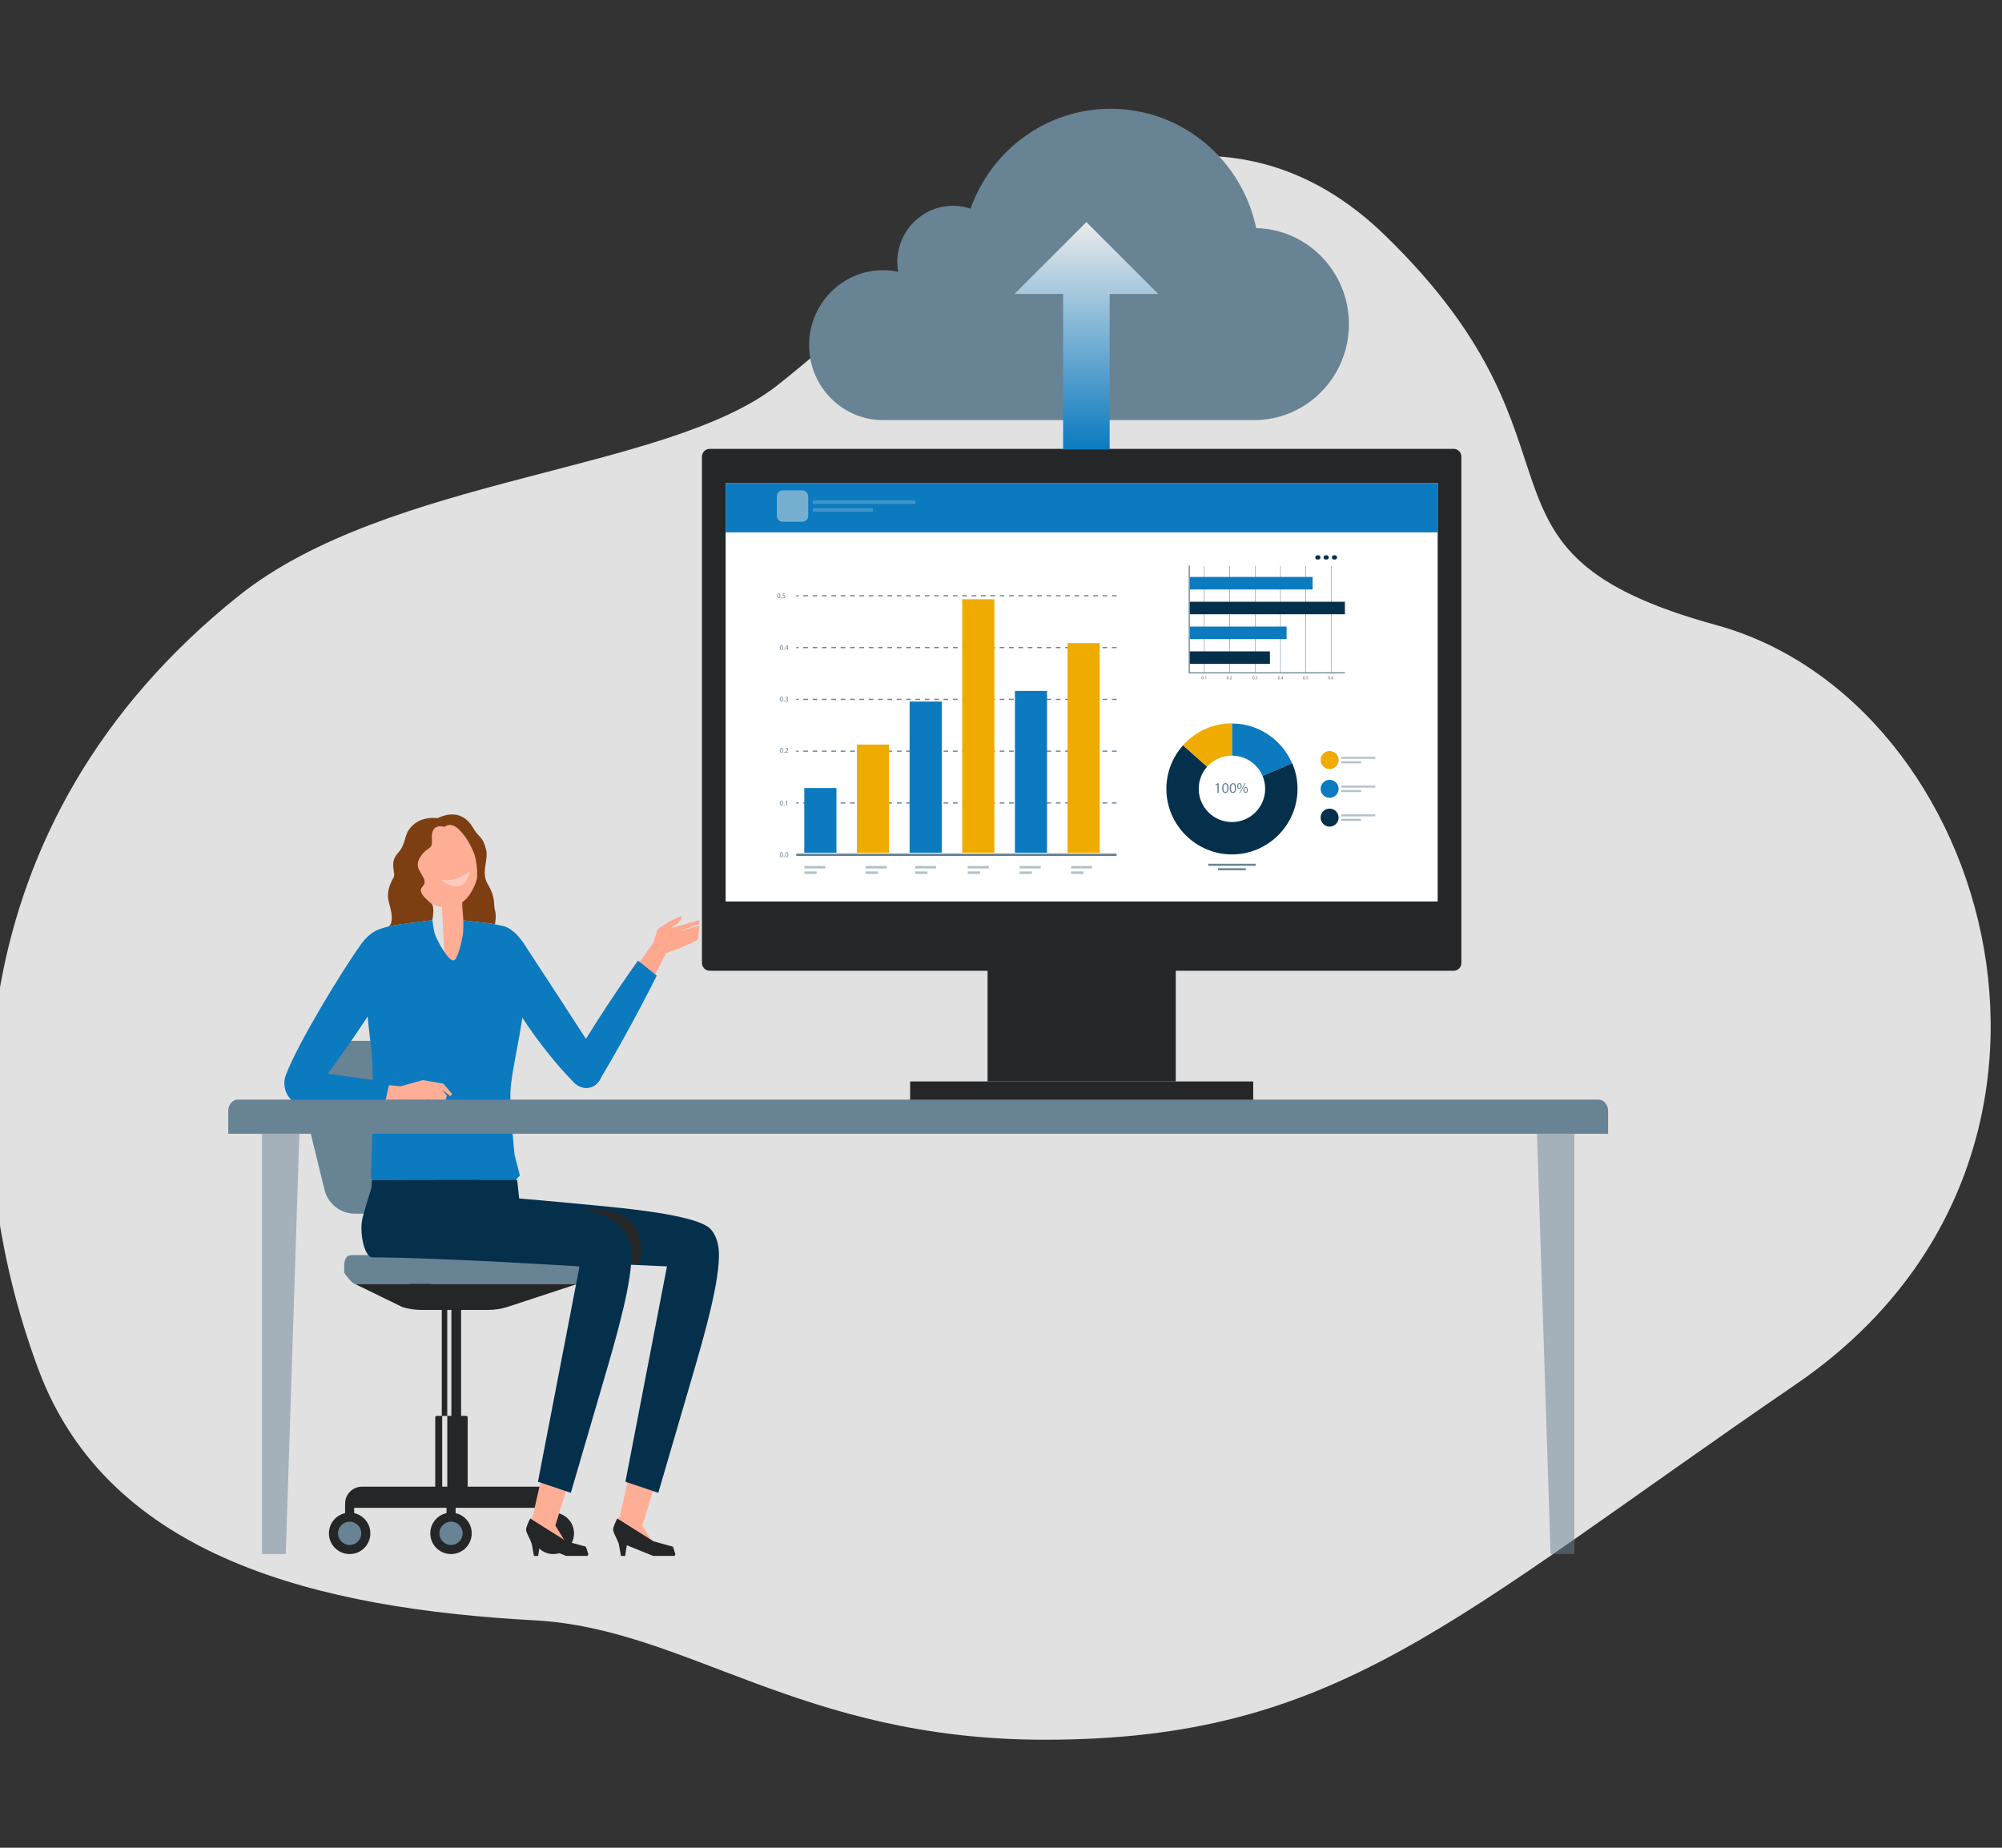 <?xml version="1.0" encoding="UTF-8" standalone="no"?>
<!DOCTYPE svg PUBLIC "-//W3C//DTD SVG 1.1//EN" "http://www.w3.org/Graphics/SVG/1.1/DTD/svg11.dtd">
<svg width="100%" height="100%" viewBox="0 0 650 600" version="1.1" xmlns="http://www.w3.org/2000/svg" xmlns:xlink="http://www.w3.org/1999/xlink" xml:space="preserve" xmlns:serif="http://www.serif.com/" style="fill-rule:evenodd;clip-rule:evenodd;stroke-linejoin:round;stroke-miterlimit:2;">
    <rect x="0" y="0" width="650" height="600" fill="#333333" stroke="none"/>
    <g transform="matrix(8.514,0,0,8.514,-6052.19,-2060.92)">
        <g transform="matrix(0.901,0,0,0.996,73.776,1.25)">
            <path d="M729.715,303.827C720.578,303.376 711.685,301.448 708.704,294.222C705.178,285.675 705.126,273.315 717.171,264.601C723.51,260.015 735.277,259.866 739.97,256.54C744.663,253.213 756.347,242.575 765.7,250.795C775.053,259.015 768.351,262.895 779.719,265.716C791.446,268.626 797.064,286.132 783.099,294.78C768.408,303.877 763.682,308.398 751.289,308.398C740.935,308.397 736.164,304.146 729.715,303.827Z" style="fill:rgb(225,225,225);fill-rule:nonzero;"/>
        </g>
        <g transform="matrix(0.762,0,0,0.762,179.892,73.881)">
            <g>
                <g>
                    <g>
                        <g>
                            <g transform="matrix(-1,-1.22465e-16,1.22465e-16,-1,1438.78,581.63)">
                                <rect x="718.908" y="286.275" width="0.966" height="9.081" style="fill:rgb(37,38,40);"/>
                            </g>
                            <g transform="matrix(-1,-1.22465e-16,1.22465e-16,-1,1438.57,581.63)">
                                <rect x="719.183" y="286.275" width="0.208" height="9.081" style="fill:rgb(225,225,225);"/>
                            </g>
                        </g>
                        <g>
                            <path d="M718.579,295.232L720.202,295.232L720.202,291.653C720.202,291.611 720.168,291.576 720.125,291.576L718.656,291.576C718.614,291.576 718.579,291.61 718.579,291.653L718.579,295.232Z" style="fill:rgb(37,38,40);fill-rule:nonzero;"/>
                            <g transform="matrix(-1,-1.22465e-16,1.22465e-16,-1,1438.11,586.809)">
                                <rect x="718.928" y="291.577" width="0.255" height="3.655" style="fill:rgb(225,225,225);"/>
                            </g>
                        </g>
                    </g>
                    <g>
                        <path d="M724.715,296.178L724.715,295.968C724.715,295.5 724.336,295.121 723.868,295.121L714.915,295.121C714.447,295.121 714.068,295.5 714.068,295.968L714.068,296.178L724.715,296.178Z" style="fill:rgb(37,38,40);fill-rule:nonzero;"/>
                        <g>
                            <g>
                                <g transform="matrix(-1,-1.22465e-16,1.22465e-16,-1,1448.97,593.315)">
                                    <rect x="724.259" y="296.081" width="0.455" height="1.154" style="fill:rgb(37,38,40);"/>
                                </g>
                                <g transform="matrix(-1,-1.22465e-16,1.22465e-16,-1,1428.59,593.315)">
                                    <rect x="714.068" y="296.081" width="0.455" height="1.154" style="fill:rgb(37,38,40);"/>
                                </g>
                                <g transform="matrix(-1,-1.22465e-16,1.22465e-16,-1,1438.74,593.315)">
                                    <rect x="719.141" y="296.081" width="0.455" height="1.154" style="fill:rgb(37,38,40);"/>
                                </g>
                            </g>
                            <g>
                                <path d="M713.258,297.457C713.258,298.03 713.722,298.494 714.295,298.494C714.868,298.494 715.332,298.03 715.332,297.457C715.332,296.884 714.868,296.42 714.295,296.42C713.723,296.42 713.258,296.884 713.258,297.457Z" style="fill:rgb(37,38,40);fill-rule:nonzero;"/>
                            </g>
                            <g>
                                <g>
                                    <path d="M713.713,297.457C713.713,297.779 713.974,298.039 714.295,298.039C714.616,298.039 714.877,297.778 714.877,297.457C714.877,297.135 714.616,296.874 714.295,296.874C713.974,296.874 713.713,297.135 713.713,297.457Z" style="fill:rgb(104,131,148);fill-rule:nonzero;"/>
                                </g>
                            </g>
                            <g>
                                <path d="M723.45,297.457C723.45,298.03 723.914,298.494 724.487,298.494C725.06,298.494 725.524,298.03 725.524,297.457C725.524,296.884 725.06,296.42 724.487,296.42C723.914,296.42 723.45,296.884 723.45,297.457Z" style="fill:rgb(37,38,40);fill-rule:nonzero;"/>
                            </g>
                            <g>
                                <path d="M723.905,297.457C723.905,297.779 724.166,298.039 724.487,298.039C724.809,298.039 725.069,297.778 725.069,297.457C725.069,297.135 724.808,296.874 724.487,296.874C724.165,296.875 723.905,297.135 723.905,297.457Z" style="fill:rgb(37,38,40);fill-rule:nonzero;"/>
                            </g>
                            <g>
                                <path d="M718.331,297.457C718.331,298.03 718.795,298.494 719.368,298.494C719.941,298.494 720.405,298.03 720.405,297.457C720.405,296.884 719.941,296.42 719.368,296.42C718.795,296.42 718.331,296.884 718.331,297.457Z" style="fill:rgb(37,38,40);fill-rule:nonzero;"/>
                            </g>
                            <g>
                                <path d="M718.786,297.457C718.786,297.779 719.047,298.039 719.368,298.039C719.69,298.039 719.951,297.778 719.951,297.457C719.951,297.135 719.69,296.874 719.368,296.874C719.046,296.875 718.786,297.135 718.786,297.457Z" style="fill:rgb(104,131,148);fill-rule:nonzero;"/>
                            </g>
                        </g>
                    </g>
                </g>
                <g>
                    <g>
                        <g>
                            <g>
                                <path d="M717.737,284.414L718.58,285.16L717.569,285.16L716.929,284.628C716.64,284.388 716.442,284.057 716.368,283.689C716.185,282.787 715.663,280.773 715.328,279.011C715.065,277.629 714.787,276.668 714.899,276.427C715.045,276.113 715.565,276.002 715.731,276.245C715.853,276.423 716.088,277.75 716.288,278.909C716.506,280.176 717.051,282.593 717.207,283.47C717.272,283.834 717.459,284.167 717.737,284.414Z" style="fill:rgb(0,72,100);fill-rule:nonzero;"/>
                            </g>
                            <g>
                                <g>
                                    <path d="M717.566,284.414L718.58,285.16L717.569,285.16L716.758,284.628C716.469,284.388 716.271,284.057 716.197,283.689C716.014,282.787 715.492,280.773 715.157,279.011C714.894,277.629 714.615,276.668 714.728,276.427C714.874,276.113 715.394,276.002 715.559,276.245C715.681,276.423 715.916,277.75 716.116,278.909C716.334,280.176 716.879,282.593 717.035,283.47C717.1,283.834 717.287,284.167 717.566,284.414Z" style="fill:rgb(0,97,130);fill-rule:nonzero;"/>
                                </g>
                            </g>
                        </g>
                        <g>
                            <g>
                                <path d="M717.532,281.457L714.552,281.457C713.824,281.457 713.193,280.952 713.033,280.241L711.571,274.275C711.411,273.43 711.982,272.808 713.044,272.808L716.754,272.808C717.751,272.808 718.351,272.943 718.459,273.816C718.644,275.313 718.6,275.931 719.049,280.241C719.127,280.966 718.261,281.457 717.532,281.457Z" style="fill:rgb(104,131,148);fill-rule:nonzero;"/>
                            </g>
                        </g>
                    </g>
                    <g>
                        <path d="M714.573,284.98L725.834,284.98C726.158,284.98 726.421,284.717 726.421,284.393L726.421,284.118C726.421,283.794 726.158,283.531 725.834,283.531L714.412,283.531C714.088,283.531 714.023,283.794 714.023,284.118L714.023,284.393C714.024,284.444 714.428,284.98 714.573,284.98Z" style="fill:rgb(104,131,148);fill-rule:nonzero;"/>
                        <path d="M717.891,286.275L721.216,286.275C721.562,286.275 721.905,286.22 722.233,286.112L725.674,284.98L714.573,284.98L716.937,286.132C717.246,286.227 717.568,286.275 717.891,286.275Z" style="fill:rgb(37,38,40);fill-rule:nonzero;"/>
                    </g>
                </g>
            </g>
            <g transform="matrix(0.84,0,0,0.851,704.58,15.271)">
                <g>
                    <path d="M65.577,254.828C64.728,250.817 61.168,247.807 56.905,247.807C53.059,247.807 49.786,250.257 48.558,253.681C48.229,253.572 47.879,253.511 47.514,253.511C45.68,253.511 44.193,254.998 44.193,256.832C44.193,257.023 44.213,257.21 44.244,257.392C43.955,257.332 43.655,257.301 43.349,257.301C40.914,257.301 38.94,259.275 38.94,261.71C38.94,264.145 40.914,266.119 43.349,266.119C43.436,266.119 43.523,266.116 43.609,266.111C43.663,266.115 43.717,266.119 43.773,266.119L65.321,266.119C65.33,266.119 65.338,266.117 65.347,266.116C65.382,266.117 65.417,266.119 65.452,266.119C68.571,266.119 71.1,263.59 71.1,260.471C71.1,257.396 68.638,254.895 65.577,254.828Z" style="fill:rgb(104,131,148);fill-rule:nonzero;"/>
                </g>
            </g>
            <g transform="matrix(1.463,0,0,1.463,-336.349,-128.038)">
                <g>
                    <g>
                        <g>
                            <g>
                                <path d="M755.908,271.59L730.461,271.59C730.315,271.59 730.196,271.471 730.196,271.325L730.196,254C730.196,253.854 730.315,253.735 730.461,253.735L755.908,253.735C756.054,253.735 756.173,253.854 756.173,254L756.173,271.325C756.173,271.471 756.054,271.59 755.908,271.59Z" style="fill:rgb(37,38,40);fill-rule:nonzero;"/>
                            </g>
                        </g>
                        <g>
                            <g>
                                <rect x="739.965" y="271.054" width="6.438" height="4.323" style="fill:rgb(37,38,40);"/>
                            </g>
                            <rect x="737.316" y="275.377" width="11.737" height="0.655" style="fill:rgb(37,38,40);"/>
                        </g>
                    </g>
                    <g>
                        <rect x="731.006" y="254.901" width="24.356" height="14.319" style="fill:white;"/>
                        <g>
                            <rect x="731.006" y="254.901" width="24.356" height="1.691" style="fill:rgb(11,122,191);"/>
                            <g opacity="0.5">
                                <g>
                                    <path d="M733.627,256.228L732.958,256.228C732.846,256.228 732.756,256.137 732.756,256.026L732.756,255.357C732.756,255.245 732.847,255.155 732.958,255.155L733.627,255.155C733.739,255.155 733.829,255.246 733.829,255.357L733.829,256.026C733.829,256.138 733.738,256.228 733.627,256.228Z" style="fill:rgb(225,225,225);fill-rule:nonzero;"/>
                                    <g opacity="0.5">
                                        <rect x="733.986" y="255.764" width="2.055" height="0.121" style="fill:rgb(225,225,225);"/>
                                        <rect x="733.986" y="255.498" width="3.514" height="0.121" style="fill:rgb(225,225,225);"/>
                                    </g>
                                </g>
                            </g>
                        </g>
                    </g>
                </g>
                <g>
                    <g>
                        <path d="M751.28,257.376L751.248,257.376C751.208,257.376 751.175,257.409 751.175,257.449C751.175,257.489 751.208,257.522 751.248,257.522L751.28,257.522C751.32,257.522 751.353,257.489 751.353,257.449C751.353,257.408 751.32,257.376 751.28,257.376Z" style="fill:rgb(4,48,75);fill-rule:nonzero;"/>
                        <path d="M751.564,257.376L751.532,257.376C751.492,257.376 751.459,257.409 751.459,257.449C751.459,257.489 751.492,257.522 751.532,257.522L751.564,257.522C751.604,257.522 751.637,257.489 751.637,257.449C751.637,257.408 751.604,257.376 751.564,257.376Z" style="fill:rgb(4,48,75);fill-rule:nonzero;"/>
                        <path d="M751.743,257.449C751.743,257.489 751.776,257.522 751.816,257.522L751.848,257.522C751.889,257.522 751.921,257.489 751.921,257.449C751.921,257.408 751.888,257.376 751.848,257.376L751.816,257.376C751.775,257.376 751.743,257.408 751.743,257.449Z" style="fill:rgb(4,48,75);fill-rule:nonzero;"/>
                    </g>
                    <path d="M752.189,261.417L746.846,261.417L746.846,257.728L746.883,257.728L746.883,261.379L752.189,261.379L752.189,261.417Z" style="fill:rgb(104,131,148);fill-rule:nonzero;"/>
                    <g>
                        <rect x="747.371" y="257.74" width="0.015" height="3.639" style="fill:rgb(104,131,148);"/>
                        <rect x="748.239" y="257.74" width="0.015" height="3.639" style="fill:rgb(104,131,148);"/>
                        <rect x="749.109" y="257.74" width="0.015" height="3.639" style="fill:rgb(104,131,148);"/>
                        <rect x="749.977" y="257.74" width="0.015" height="3.639" style="fill:rgb(104,131,148);"/>
                        <rect x="750.844" y="257.74" width="0.015" height="3.639" style="fill:rgb(104,131,148);"/>
                        <rect x="751.712" y="257.74" width="0.015" height="3.639" style="fill:rgb(104,131,148);"/>
                    </g>
                    <g>
                        <rect x="746.883" y="260.664" width="2.741" height="0.428" style="fill:rgb(4,48,75);"/>
                        <rect x="746.883" y="259.815" width="3.311" height="0.429" style="fill:rgb(11,122,191);"/>
                        <rect x="746.883" y="258.117" width="4.201" height="0.429" style="fill:rgb(11,122,191);"/>
                        <rect x="746.883" y="258.966" width="5.306" height="0.428" style="fill:rgb(4,48,75);"/>
                    </g>
                    <g>
                        <g>
                            <g>
                                <path d="M747.355,261.566C747.355,261.6 747.342,261.619 747.32,261.619C747.3,261.619 747.287,261.601 747.286,261.567C747.286,261.533 747.301,261.514 747.321,261.514C747.343,261.514 747.355,261.533 747.355,261.566ZM747.301,261.567C747.301,261.593 747.309,261.608 747.322,261.608C747.336,261.608 747.343,261.592 747.343,261.566C747.343,261.541 747.337,261.525 747.323,261.525C747.309,261.525 747.301,261.54 747.301,261.567Z" style="fill:rgb(102,102,102);fill-rule:nonzero;"/>
                                <path d="M747.369,261.609C747.369,261.603 747.373,261.599 747.378,261.599C747.383,261.599 747.387,261.603 747.387,261.609C747.387,261.615 747.383,261.619 747.378,261.619C747.373,261.619 747.369,261.615 747.369,261.609Z" style="fill:rgb(102,102,102);fill-rule:nonzero;"/>
                                <path d="M747.43,261.529L747.412,261.538L747.409,261.528L747.431,261.516L747.443,261.516L747.443,261.617L747.43,261.617L747.43,261.529Z" style="fill:rgb(102,102,102);fill-rule:nonzero;"/>
                            </g>
                            <g>
                                <path d="M748.213,261.566C748.213,261.6 748.2,261.619 748.178,261.619C748.158,261.619 748.145,261.601 748.145,261.567C748.145,261.533 748.159,261.514 748.18,261.514C748.201,261.514 748.213,261.533 748.213,261.566ZM748.158,261.567C748.158,261.593 748.166,261.608 748.178,261.608C748.192,261.608 748.199,261.592 748.199,261.566C748.199,261.541 748.193,261.525 748.178,261.525C748.167,261.525 748.158,261.54 748.158,261.567Z" style="fill:rgb(102,102,102);fill-rule:nonzero;"/>
                                <path d="M748.226,261.609C748.226,261.603 748.23,261.599 748.235,261.599C748.24,261.599 748.244,261.603 748.244,261.609C748.244,261.615 748.241,261.619 748.235,261.619C748.23,261.619 748.226,261.615 748.226,261.609Z" style="fill:rgb(102,102,102);fill-rule:nonzero;"/>
                                <path d="M748.257,261.617L748.257,261.609L748.268,261.599C748.294,261.575 748.306,261.561 748.306,261.546C748.306,261.536 748.301,261.526 748.286,261.526C748.277,261.526 748.269,261.531 748.264,261.535L748.26,261.525C748.267,261.519 748.277,261.515 748.289,261.515C748.311,261.515 748.32,261.53 748.32,261.544C748.32,261.563 748.307,261.578 748.285,261.598L748.277,261.605L748.322,261.605L748.322,261.616L748.257,261.616L748.257,261.617Z" style="fill:rgb(102,102,102);fill-rule:nonzero;"/>
                            </g>
                            <g>
                                <path d="M749.094,261.566C749.094,261.6 749.081,261.619 749.059,261.619C749.039,261.619 749.026,261.601 749.026,261.567C749.026,261.533 749.041,261.514 749.061,261.514C749.082,261.514 749.094,261.533 749.094,261.566ZM749.039,261.567C749.039,261.593 749.047,261.608 749.06,261.608C749.074,261.608 749.081,261.592 749.081,261.566C749.081,261.541 749.075,261.525 749.06,261.525C749.048,261.525 749.039,261.54 749.039,261.567Z" style="fill:rgb(102,102,102);fill-rule:nonzero;"/>
                                <path d="M749.108,261.609C749.108,261.603 749.112,261.599 749.117,261.599C749.122,261.599 749.126,261.603 749.126,261.609C749.126,261.615 749.122,261.619 749.117,261.619C749.112,261.619 749.108,261.615 749.108,261.609Z" style="fill:rgb(102,102,102);fill-rule:nonzero;"/>
                                <path d="M749.142,261.602C749.146,261.604 749.155,261.608 749.164,261.608C749.182,261.608 749.187,261.597 749.187,261.588C749.187,261.574 749.174,261.568 749.161,261.568L749.153,261.568L749.153,261.558L749.161,261.558C749.171,261.558 749.184,261.553 749.184,261.541C749.184,261.533 749.179,261.526 749.166,261.526C749.158,261.526 749.15,261.53 749.146,261.533L749.142,261.523C749.147,261.519 749.158,261.515 749.168,261.515C749.188,261.515 749.197,261.527 749.197,261.539C749.197,261.549 749.191,261.558 749.178,261.563C749.19,261.566 749.2,261.575 749.2,261.589C749.2,261.605 749.187,261.619 749.163,261.619C749.152,261.619 749.142,261.615 749.137,261.612L749.142,261.602Z" style="fill:rgb(102,102,102);fill-rule:nonzero;"/>
                            </g>
                            <g>
                                <path d="M749.963,261.566C749.963,261.6 749.95,261.619 749.928,261.619C749.908,261.619 749.895,261.601 749.895,261.567C749.895,261.533 749.909,261.514 749.93,261.514C749.951,261.514 749.963,261.533 749.963,261.566ZM749.909,261.567C749.909,261.593 749.917,261.608 749.93,261.608C749.944,261.608 749.951,261.592 749.951,261.566C749.951,261.541 749.945,261.525 749.93,261.525C749.917,261.525 749.909,261.54 749.909,261.567Z" style="fill:rgb(102,102,102);fill-rule:nonzero;"/>
                                <path d="M749.977,261.609C749.977,261.603 749.981,261.599 749.986,261.599C749.991,261.599 749.995,261.603 749.995,261.609C749.995,261.615 749.992,261.619 749.986,261.619C749.981,261.619 749.977,261.615 749.977,261.609Z" style="fill:rgb(102,102,102);fill-rule:nonzero;"/>
                                <path d="M750.05,261.618L750.05,261.59L750.003,261.59L750.003,261.581L750.048,261.517L750.063,261.517L750.063,261.58L750.077,261.58L750.077,261.591L750.063,261.591L750.063,261.618L750.05,261.618ZM750.05,261.579L750.05,261.529C750.047,261.535 750.044,261.539 750.042,261.544L750.017,261.578L750.05,261.578L750.05,261.579Z" style="fill:rgb(102,102,102);fill-rule:nonzero;"/>
                            </g>
                            <g>
                                <path d="M750.824,261.566C750.824,261.6 750.811,261.619 750.789,261.619C750.769,261.619 750.756,261.601 750.756,261.567C750.756,261.533 750.771,261.514 750.791,261.514C750.813,261.514 750.824,261.533 750.824,261.566ZM750.77,261.567C750.77,261.593 750.778,261.608 750.791,261.608C750.805,261.608 750.812,261.592 750.812,261.566C750.812,261.541 750.806,261.525 750.791,261.525C750.778,261.525 750.77,261.54 750.77,261.567Z" style="fill:rgb(102,102,102);fill-rule:nonzero;"/>
                                <path d="M750.838,261.609C750.838,261.603 750.842,261.599 750.847,261.599C750.853,261.599 750.856,261.603 750.856,261.609C750.856,261.615 750.852,261.619 750.847,261.619C750.842,261.619 750.838,261.615 750.838,261.609Z" style="fill:rgb(102,102,102);fill-rule:nonzero;"/>
                                <path d="M750.929,261.528L750.89,261.528L750.886,261.554C750.888,261.554 750.891,261.553 750.894,261.553C750.902,261.553 750.91,261.555 750.916,261.558C750.924,261.562 750.93,261.571 750.93,261.584C750.93,261.604 750.914,261.618 750.892,261.618C750.881,261.618 750.871,261.615 750.867,261.612L750.87,261.602C750.874,261.604 750.882,261.608 750.892,261.608C750.905,261.608 750.916,261.6 750.916,261.586C750.916,261.573 750.907,261.564 750.887,261.564C750.881,261.564 750.877,261.565 750.873,261.565L750.88,261.517L750.928,261.517L750.928,261.528L750.929,261.528Z" style="fill:rgb(102,102,102);fill-rule:nonzero;"/>
                            </g>
                            <g>
                                <path d="M751.685,261.566C751.685,261.6 751.672,261.619 751.65,261.619C751.63,261.619 751.617,261.601 751.617,261.567C751.617,261.533 751.631,261.514 751.652,261.514C751.673,261.514 751.685,261.533 751.685,261.566ZM751.63,261.567C751.63,261.593 751.638,261.608 751.651,261.608C751.665,261.608 751.672,261.592 751.672,261.566C751.672,261.541 751.666,261.525 751.651,261.525C751.638,261.525 751.63,261.54 751.63,261.567Z" style="fill:rgb(102,102,102);fill-rule:nonzero;"/>
                                <path d="M751.698,261.609C751.698,261.603 751.702,261.599 751.707,261.599C751.712,261.599 751.716,261.603 751.716,261.609C751.716,261.615 751.712,261.619 751.707,261.619C751.702,261.619 751.698,261.615 751.698,261.609Z" style="fill:rgb(102,102,102);fill-rule:nonzero;"/>
                                <path d="M751.787,261.526C751.784,261.526 751.781,261.526 751.777,261.527C751.756,261.531 751.744,261.546 751.742,261.563C751.747,261.557 751.755,261.551 751.766,261.551C751.784,261.551 751.796,261.564 751.796,261.584C751.796,261.602 751.784,261.619 751.763,261.619C751.741,261.619 751.727,261.602 751.727,261.576C751.727,261.556 751.734,261.541 751.744,261.53C751.752,261.522 751.764,261.517 751.776,261.515C751.78,261.514 751.784,261.514 751.786,261.514L751.786,261.526L751.787,261.526ZM751.783,261.584C751.783,261.57 751.775,261.561 751.762,261.561C751.754,261.561 751.746,261.566 751.742,261.573C751.741,261.574 751.741,261.577 751.741,261.579C751.741,261.596 751.749,261.608 751.763,261.608C751.775,261.608 751.783,261.599 751.783,261.584Z" style="fill:rgb(102,102,102);fill-rule:nonzero;"/>
                            </g>
                        </g>
                    </g>
                </g>
                <g>
                    <g>
                        <g opacity="0.5">
                            <rect x="733.696" y="268.193" width="0.421" height="0.085" style="fill:rgb(104,131,148);"/>
                            <rect x="733.696" y="268.006" width="0.721" height="0.085" style="fill:rgb(104,131,148);"/>
                        </g>
                        <g opacity="0.5">
                            <rect x="735.793" y="268.193" width="0.421" height="0.085" style="fill:rgb(104,131,148);"/>
                            <rect x="735.793" y="268.006" width="0.721" height="0.085" style="fill:rgb(104,131,148);"/>
                        </g>
                        <g opacity="0.5">
                            <rect x="737.488" y="268.193" width="0.421" height="0.085" style="fill:rgb(104,131,148);"/>
                            <rect x="737.488" y="268.006" width="0.721" height="0.085" style="fill:rgb(104,131,148);"/>
                        </g>
                        <g opacity="0.5">
                            <rect x="739.289" y="268.193" width="0.421" height="0.085" style="fill:rgb(104,131,148);"/>
                            <rect x="739.289" y="268.006" width="0.721" height="0.085" style="fill:rgb(104,131,148);"/>
                        </g>
                        <g opacity="0.5">
                            <rect x="741.062" y="268.193" width="0.421" height="0.085" style="fill:rgb(104,131,148);"/>
                            <rect x="741.062" y="268.006" width="0.721" height="0.085" style="fill:rgb(104,131,148);"/>
                        </g>
                        <g opacity="0.5">
                            <rect x="742.823" y="268.193" width="0.421" height="0.085" style="fill:rgb(104,131,148);"/>
                            <rect x="742.823" y="268.006" width="0.721" height="0.085" style="fill:rgb(104,131,148);"/>
                        </g>
                    </g>
                    <g>
                        <g>
                            <g>
                                <rect x="733.421" y="260.514" width="0.08" height="0.04" style="fill:rgb(104,131,148);"/>
                                <path d="M744.379,260.554L744.219,260.554L744.219,260.514L744.379,260.514L744.379,260.554ZM744.059,260.554L743.899,260.554L743.899,260.514L744.059,260.514L744.059,260.554ZM743.739,260.554L743.579,260.554L743.579,260.514L743.739,260.514L743.739,260.554ZM743.419,260.554L743.259,260.554L743.259,260.514L743.419,260.514L743.419,260.554ZM743.1,260.554L742.94,260.554L742.94,260.514L743.1,260.514L743.1,260.554ZM742.779,260.554L742.619,260.554L742.619,260.514L742.779,260.514L742.779,260.554ZM742.46,260.554L742.3,260.554L742.3,260.514L742.46,260.514L742.46,260.554ZM742.14,260.554L741.98,260.554L741.98,260.514L742.14,260.514L742.14,260.554ZM741.82,260.554L741.66,260.554L741.66,260.514L741.82,260.514L741.82,260.554ZM741.5,260.554L741.34,260.554L741.34,260.514L741.5,260.514L741.5,260.554ZM741.18,260.554L741.02,260.554L741.02,260.514L741.18,260.514L741.18,260.554ZM740.86,260.554L740.7,260.554L740.7,260.514L740.86,260.514L740.86,260.554ZM740.54,260.554L740.38,260.554L740.38,260.514L740.54,260.514L740.54,260.554ZM740.22,260.554L740.06,260.554L740.06,260.514L740.22,260.514L740.22,260.554ZM739.9,260.554L739.74,260.554L739.74,260.514L739.9,260.514L739.9,260.554ZM739.58,260.554L739.42,260.554L739.42,260.514L739.58,260.514L739.58,260.554ZM739.26,260.554L739.1,260.554L739.1,260.514L739.26,260.514L739.26,260.554ZM738.94,260.554L738.78,260.554L738.78,260.514L738.94,260.514L738.94,260.554ZM738.62,260.554L738.46,260.554L738.46,260.514L738.62,260.514L738.62,260.554ZM738.3,260.554L738.14,260.554L738.14,260.514L738.3,260.514L738.3,260.554ZM737.98,260.554L737.82,260.554L737.82,260.514L737.98,260.514L737.98,260.554ZM737.66,260.554L737.5,260.554L737.5,260.514L737.66,260.514L737.66,260.554ZM737.34,260.554L737.18,260.554L737.18,260.514L737.34,260.514L737.34,260.554ZM737.021,260.554L736.861,260.554L736.861,260.514L737.021,260.514L737.021,260.554ZM736.701,260.554L736.541,260.554L736.541,260.514L736.701,260.514L736.701,260.554ZM736.381,260.554L736.221,260.554L736.221,260.514L736.381,260.514L736.381,260.554ZM736.061,260.554L735.901,260.554L735.901,260.514L736.061,260.514L736.061,260.554ZM735.741,260.554L735.581,260.554L735.581,260.514L735.741,260.514L735.741,260.554ZM735.421,260.554L735.261,260.554L735.261,260.514L735.421,260.514L735.421,260.554ZM735.101,260.554L734.941,260.554L734.941,260.514L735.101,260.514L735.101,260.554ZM734.781,260.554L734.621,260.554L734.621,260.514L734.781,260.514L734.781,260.554ZM734.461,260.554L734.301,260.554L734.301,260.514L734.461,260.514L734.461,260.554ZM734.141,260.554L733.981,260.554L733.981,260.514L734.141,260.514L734.141,260.554ZM733.821,260.554L733.661,260.554L733.661,260.514L733.821,260.514L733.821,260.554Z" style="fill:rgb(104,131,148);fill-rule:nonzero;"/>
                            </g>
                            <g>
                                <rect x="733.421" y="258.741" width="0.08" height="0.04" style="fill:rgb(104,131,148);"/>
                                <path d="M744.379,258.781L744.219,258.781L744.219,258.741L744.379,258.741L744.379,258.781ZM744.059,258.781L743.899,258.781L743.899,258.741L744.059,258.741L744.059,258.781ZM743.739,258.781L743.579,258.781L743.579,258.741L743.739,258.741L743.739,258.781ZM743.419,258.781L743.259,258.781L743.259,258.741L743.419,258.741L743.419,258.781ZM743.1,258.781L742.94,258.781L742.94,258.741L743.1,258.741L743.1,258.781ZM742.779,258.781L742.619,258.781L742.619,258.741L742.779,258.741L742.779,258.781ZM742.46,258.781L742.3,258.781L742.3,258.741L742.46,258.741L742.46,258.781ZM742.14,258.781L741.98,258.781L741.98,258.741L742.14,258.741L742.14,258.781ZM741.82,258.781L741.66,258.781L741.66,258.741L741.82,258.741L741.82,258.781ZM741.5,258.781L741.34,258.781L741.34,258.741L741.5,258.741L741.5,258.781ZM741.18,258.781L741.02,258.781L741.02,258.741L741.18,258.741L741.18,258.781ZM740.86,258.781L740.7,258.781L740.7,258.741L740.86,258.741L740.86,258.781ZM740.54,258.781L740.38,258.781L740.38,258.741L740.54,258.741L740.54,258.781ZM740.22,258.781L740.06,258.781L740.06,258.741L740.22,258.741L740.22,258.781ZM739.9,258.781L739.74,258.781L739.74,258.741L739.9,258.741L739.9,258.781ZM739.58,258.781L739.42,258.781L739.42,258.741L739.58,258.741L739.58,258.781ZM739.26,258.781L739.1,258.781L739.1,258.741L739.26,258.741L739.26,258.781ZM738.94,258.781L738.78,258.781L738.78,258.741L738.94,258.741L738.94,258.781ZM738.62,258.781L738.46,258.781L738.46,258.741L738.62,258.741L738.62,258.781ZM738.3,258.781L738.14,258.781L738.14,258.741L738.3,258.741L738.3,258.781ZM737.98,258.781L737.82,258.781L737.82,258.741L737.98,258.741L737.98,258.781ZM737.66,258.781L737.5,258.781L737.5,258.741L737.66,258.741L737.66,258.781ZM737.34,258.781L737.18,258.781L737.18,258.741L737.34,258.741L737.34,258.781ZM737.021,258.781L736.861,258.781L736.861,258.741L737.021,258.741L737.021,258.781ZM736.701,258.781L736.541,258.781L736.541,258.741L736.701,258.741L736.701,258.781ZM736.381,258.781L736.221,258.781L736.221,258.741L736.381,258.741L736.381,258.781ZM736.061,258.781L735.901,258.781L735.901,258.741L736.061,258.741L736.061,258.781ZM735.741,258.781L735.581,258.781L735.581,258.741L735.741,258.741L735.741,258.781ZM735.421,258.781L735.261,258.781L735.261,258.741L735.421,258.741L735.421,258.781ZM735.101,258.781L734.941,258.781L734.941,258.741L735.101,258.741L735.101,258.781ZM734.781,258.781L734.621,258.781L734.621,258.741L734.781,258.741L734.781,258.781ZM734.461,258.781L734.301,258.781L734.301,258.741L734.461,258.741L734.461,258.781ZM734.141,258.781L733.981,258.781L733.981,258.741L734.141,258.741L734.141,258.781ZM733.821,258.781L733.661,258.781L733.661,258.741L733.821,258.741L733.821,258.781Z" style="fill:rgb(104,131,148);fill-rule:nonzero;"/>
                            </g>
                            <g>
                                <rect x="733.421" y="262.286" width="0.08" height="0.04" style="fill:rgb(104,131,148);"/>
                                <path d="M744.379,262.326L744.219,262.326L744.219,262.286L744.379,262.286L744.379,262.326ZM744.059,262.326L743.899,262.326L743.899,262.286L744.059,262.286L744.059,262.326ZM743.739,262.326L743.579,262.326L743.579,262.286L743.739,262.286L743.739,262.326ZM743.419,262.326L743.259,262.326L743.259,262.286L743.419,262.286L743.419,262.326ZM743.1,262.326L742.94,262.326L742.94,262.286L743.1,262.286L743.1,262.326ZM742.779,262.326L742.619,262.326L742.619,262.286L742.779,262.286L742.779,262.326ZM742.46,262.326L742.3,262.326L742.3,262.286L742.46,262.286L742.46,262.326ZM742.14,262.326L741.98,262.326L741.98,262.286L742.14,262.286L742.14,262.326ZM741.82,262.326L741.66,262.326L741.66,262.286L741.82,262.286L741.82,262.326ZM741.5,262.326L741.34,262.326L741.34,262.286L741.5,262.286L741.5,262.326ZM741.18,262.326L741.02,262.326L741.02,262.286L741.18,262.286L741.18,262.326ZM740.86,262.326L740.7,262.326L740.7,262.286L740.86,262.286L740.86,262.326ZM740.54,262.326L740.38,262.326L740.38,262.286L740.54,262.286L740.54,262.326ZM740.22,262.326L740.06,262.326L740.06,262.286L740.22,262.286L740.22,262.326ZM739.9,262.326L739.74,262.326L739.74,262.286L739.9,262.286L739.9,262.326ZM739.58,262.326L739.42,262.326L739.42,262.286L739.58,262.286L739.58,262.326ZM739.26,262.326L739.1,262.326L739.1,262.286L739.26,262.286L739.26,262.326ZM738.94,262.326L738.78,262.326L738.78,262.286L738.94,262.286L738.94,262.326ZM738.62,262.326L738.46,262.326L738.46,262.286L738.62,262.286L738.62,262.326ZM738.3,262.326L738.14,262.326L738.14,262.286L738.3,262.286L738.3,262.326ZM737.98,262.326L737.82,262.326L737.82,262.286L737.98,262.286L737.98,262.326ZM737.66,262.326L737.5,262.326L737.5,262.286L737.66,262.286L737.66,262.326ZM737.34,262.326L737.18,262.326L737.18,262.286L737.34,262.286L737.34,262.326ZM737.021,262.326L736.861,262.326L736.861,262.286L737.021,262.286L737.021,262.326ZM736.701,262.326L736.541,262.326L736.541,262.286L736.701,262.286L736.701,262.326ZM736.381,262.326L736.221,262.326L736.221,262.286L736.381,262.286L736.381,262.326ZM736.061,262.326L735.901,262.326L735.901,262.286L736.061,262.286L736.061,262.326ZM735.741,262.326L735.581,262.326L735.581,262.286L735.741,262.286L735.741,262.326ZM735.421,262.326L735.261,262.326L735.261,262.286L735.421,262.286L735.421,262.326ZM735.101,262.326L734.941,262.326L734.941,262.286L735.101,262.286L735.101,262.326ZM734.781,262.326L734.621,262.326L734.621,262.286L734.781,262.286L734.781,262.326ZM734.461,262.326L734.301,262.326L734.301,262.286L734.461,262.286L734.461,262.326ZM734.141,262.326L733.981,262.326L733.981,262.286L734.141,262.286L734.141,262.326ZM733.821,262.326L733.661,262.326L733.661,262.286L733.821,262.286L733.821,262.326Z" style="fill:rgb(104,131,148);fill-rule:nonzero;"/>
                            </g>
                            <g>
                                <rect x="733.421" y="264.058" width="0.08" height="0.04" style="fill:rgb(104,131,148);"/>
                                <path d="M744.379,264.098L744.219,264.098L744.219,264.058L744.379,264.058L744.379,264.098ZM744.059,264.098L743.899,264.098L743.899,264.058L744.059,264.058L744.059,264.098ZM743.739,264.098L743.579,264.098L743.579,264.058L743.739,264.058L743.739,264.098ZM743.419,264.098L743.259,264.098L743.259,264.058L743.419,264.058L743.419,264.098ZM743.1,264.098L742.94,264.098L742.94,264.058L743.1,264.058L743.1,264.098ZM742.779,264.098L742.619,264.098L742.619,264.058L742.779,264.058L742.779,264.098ZM742.46,264.098L742.3,264.098L742.3,264.058L742.46,264.058L742.46,264.098ZM742.14,264.098L741.98,264.098L741.98,264.058L742.14,264.058L742.14,264.098ZM741.82,264.098L741.66,264.098L741.66,264.058L741.82,264.058L741.82,264.098ZM741.5,264.098L741.34,264.098L741.34,264.058L741.5,264.058L741.5,264.098ZM741.18,264.098L741.02,264.098L741.02,264.058L741.18,264.058L741.18,264.098ZM740.86,264.098L740.7,264.098L740.7,264.058L740.86,264.058L740.86,264.098ZM740.54,264.098L740.38,264.098L740.38,264.058L740.54,264.058L740.54,264.098ZM740.22,264.098L740.06,264.098L740.06,264.058L740.22,264.058L740.22,264.098ZM739.9,264.098L739.74,264.098L739.74,264.058L739.9,264.058L739.9,264.098ZM739.58,264.098L739.42,264.098L739.42,264.058L739.58,264.058L739.58,264.098ZM739.26,264.098L739.1,264.098L739.1,264.058L739.26,264.058L739.26,264.098ZM738.94,264.098L738.78,264.098L738.78,264.058L738.94,264.058L738.94,264.098ZM738.62,264.098L738.46,264.098L738.46,264.058L738.62,264.058L738.62,264.098ZM738.3,264.098L738.14,264.098L738.14,264.058L738.3,264.058L738.3,264.098ZM737.98,264.098L737.82,264.098L737.82,264.058L737.98,264.058L737.98,264.098ZM737.66,264.098L737.5,264.098L737.5,264.058L737.66,264.058L737.66,264.098ZM737.34,264.098L737.18,264.098L737.18,264.058L737.34,264.058L737.34,264.098ZM737.021,264.098L736.861,264.098L736.861,264.058L737.021,264.058L737.021,264.098ZM736.701,264.098L736.541,264.098L736.541,264.058L736.701,264.058L736.701,264.098ZM736.381,264.098L736.221,264.098L736.221,264.058L736.381,264.058L736.381,264.098ZM736.061,264.098L735.901,264.098L735.901,264.058L736.061,264.058L736.061,264.098ZM735.741,264.098L735.581,264.098L735.581,264.058L735.741,264.058L735.741,264.098ZM735.421,264.098L735.261,264.098L735.261,264.058L735.421,264.058L735.421,264.098ZM735.101,264.098L734.941,264.098L734.941,264.058L735.101,264.058L735.101,264.098ZM734.781,264.098L734.621,264.098L734.621,264.058L734.781,264.058L734.781,264.098ZM734.461,264.098L734.301,264.098L734.301,264.058L734.461,264.058L734.461,264.098ZM734.141,264.098L733.981,264.098L733.981,264.058L734.141,264.058L734.141,264.098ZM733.821,264.098L733.661,264.098L733.661,264.058L733.821,264.058L733.821,264.098Z" style="fill:rgb(104,131,148);fill-rule:nonzero;"/>
                            </g>
                            <g>
                                <rect x="733.421" y="265.83" width="0.08" height="0.04" style="fill:rgb(104,131,148);"/>
                                <path d="M744.379,265.87L744.219,265.87L744.219,265.83L744.379,265.83L744.379,265.87ZM744.059,265.87L743.899,265.87L743.899,265.83L744.059,265.83L744.059,265.87ZM743.739,265.87L743.579,265.87L743.579,265.83L743.739,265.83L743.739,265.87ZM743.419,265.87L743.259,265.87L743.259,265.83L743.419,265.83L743.419,265.87ZM743.1,265.87L742.94,265.87L742.94,265.83L743.1,265.83L743.1,265.87ZM742.779,265.87L742.619,265.87L742.619,265.83L742.779,265.83L742.779,265.87ZM742.46,265.87L742.3,265.87L742.3,265.83L742.46,265.83L742.46,265.87ZM742.14,265.87L741.98,265.87L741.98,265.83L742.14,265.83L742.14,265.87ZM741.82,265.87L741.66,265.87L741.66,265.83L741.82,265.83L741.82,265.87ZM741.5,265.87L741.34,265.87L741.34,265.83L741.5,265.83L741.5,265.87ZM741.18,265.87L741.02,265.87L741.02,265.83L741.18,265.83L741.18,265.87ZM740.86,265.87L740.7,265.87L740.7,265.83L740.86,265.83L740.86,265.87ZM740.54,265.87L740.38,265.87L740.38,265.83L740.54,265.83L740.54,265.87ZM740.22,265.87L740.06,265.87L740.06,265.83L740.22,265.83L740.22,265.87ZM739.9,265.87L739.74,265.87L739.74,265.83L739.9,265.83L739.9,265.87ZM739.58,265.87L739.42,265.87L739.42,265.83L739.58,265.83L739.58,265.87ZM739.26,265.87L739.1,265.87L739.1,265.83L739.26,265.83L739.26,265.87ZM738.94,265.87L738.78,265.87L738.78,265.83L738.94,265.83L738.94,265.87ZM738.62,265.87L738.46,265.87L738.46,265.83L738.62,265.83L738.62,265.87ZM738.3,265.87L738.14,265.87L738.14,265.83L738.3,265.83L738.3,265.87ZM737.98,265.87L737.82,265.87L737.82,265.83L737.98,265.83L737.98,265.87ZM737.66,265.87L737.5,265.87L737.5,265.83L737.66,265.83L737.66,265.87ZM737.34,265.87L737.18,265.87L737.18,265.83L737.34,265.83L737.34,265.87ZM737.021,265.87L736.861,265.87L736.861,265.83L737.021,265.83L737.021,265.87ZM736.701,265.87L736.541,265.87L736.541,265.83L736.701,265.83L736.701,265.87ZM736.381,265.87L736.221,265.87L736.221,265.83L736.381,265.83L736.381,265.87ZM736.061,265.87L735.901,265.87L735.901,265.83L736.061,265.83L736.061,265.87ZM735.741,265.87L735.581,265.87L735.581,265.83L735.741,265.83L735.741,265.87ZM735.421,265.87L735.261,265.87L735.261,265.83L735.421,265.83L735.421,265.87ZM735.101,265.87L734.941,265.87L734.941,265.83L735.101,265.83L735.101,265.87ZM734.781,265.87L734.621,265.87L734.621,265.83L734.781,265.83L734.781,265.87ZM734.461,265.87L734.301,265.87L734.301,265.83L734.461,265.83L734.461,265.87ZM734.141,265.87L733.981,265.87L733.981,265.83L734.141,265.83L734.141,265.87ZM733.821,265.87L733.661,265.87L733.661,265.83L733.821,265.83L733.821,265.87Z" style="fill:rgb(104,131,148);fill-rule:nonzero;"/>
                            </g>
                            <g>
                                <rect x="733.421" y="267.582" width="10.958" height="0.08" style="fill:rgb(104,131,148);"/>
                            </g>
                        </g>
                        <g>
                            <g>
                                <g>
                                    <path d="M732.969,267.618C732.969,267.673 732.949,267.703 732.913,267.703C732.881,267.703 732.86,267.673 732.859,267.62C732.859,267.566 732.882,267.536 732.915,267.536C732.949,267.536 732.969,267.567 732.969,267.618ZM732.881,267.621C732.881,267.663 732.894,267.687 732.914,267.687C732.936,267.687 732.947,267.661 732.947,267.619C732.947,267.579 732.937,267.553 732.914,267.553C732.895,267.553 732.881,267.577 732.881,267.621Z" style="fill:rgb(104,131,148);fill-rule:nonzero;"/>
                                    <path d="M732.991,267.688C732.991,267.679 732.997,267.672 733.006,267.672C733.015,267.672 733.021,267.679 733.021,267.688C733.021,267.697 733.015,267.704 733.006,267.704C732.997,267.704 732.991,267.697 732.991,267.688Z" style="fill:rgb(104,131,148);fill-rule:nonzero;"/>
                                    <path d="M733.148,267.618C733.148,267.673 733.128,267.703 733.092,267.703C733.06,267.703 733.039,267.673 733.038,267.62C733.038,267.566 733.061,267.536 733.094,267.536C733.129,267.536 733.148,267.567 733.148,267.618ZM733.06,267.621C733.06,267.663 733.073,267.687 733.093,267.687C733.116,267.687 733.126,267.661 733.126,267.619C733.126,267.579 733.116,267.553 733.093,267.553C733.074,267.553 733.06,267.577 733.06,267.621Z" style="fill:rgb(104,131,148);fill-rule:nonzero;"/>
                                </g>
                            </g>
                            <g>
                                <g>
                                    <path d="M732.969,264.047C732.969,264.102 732.949,264.132 732.913,264.132C732.881,264.132 732.86,264.102 732.859,264.049C732.859,263.995 732.882,263.965 732.915,263.965C732.949,263.965 732.969,263.995 732.969,264.047ZM732.881,264.049C732.881,264.091 732.894,264.115 732.914,264.115C732.936,264.115 732.947,264.089 732.947,264.047C732.947,264.007 732.937,263.981 732.914,263.981C732.895,263.982 732.881,264.005 732.881,264.049Z" style="fill:rgb(104,131,148);fill-rule:nonzero;"/>
                                    <path d="M732.991,264.116C732.991,264.107 732.997,264.1 733.006,264.1C733.015,264.1 733.021,264.106 733.021,264.116C733.021,264.125 733.015,264.132 733.006,264.132C732.997,264.132 732.991,264.125 732.991,264.116Z" style="fill:rgb(104,131,148);fill-rule:nonzero;"/>
                                    <path d="M733.041,264.129L733.041,264.116L733.058,264.099C733.099,264.06 733.118,264.039 733.118,264.014C733.118,263.998 733.11,263.982 733.086,263.982C733.071,263.982 733.059,263.989 733.052,263.996L733.045,263.981C733.056,263.971 733.072,263.964 733.091,263.964C733.126,263.964 733.141,263.988 733.141,264.011C733.141,264.041 733.119,264.065 733.085,264.098L733.072,264.11L733.072,264.111L733.145,264.111L733.145,264.129L733.041,264.129Z" style="fill:rgb(104,131,148);fill-rule:nonzero;"/>
                                </g>
                            </g>
                            <g>
                                <g>
                                    <path d="M732.969,262.297C732.969,262.352 732.949,262.382 732.913,262.382C732.881,262.382 732.86,262.352 732.859,262.299C732.859,262.245 732.882,262.215 732.915,262.215C732.949,262.215 732.969,262.246 732.969,262.297ZM732.881,262.3C732.881,262.342 732.894,262.366 732.914,262.366C732.936,262.366 732.947,262.34 732.947,262.298C732.947,262.258 732.937,262.232 732.914,262.232C732.895,262.232 732.881,262.256 732.881,262.3Z" style="fill:rgb(104,131,148);fill-rule:nonzero;"/>
                                    <path d="M732.991,262.367C732.991,262.358 732.997,262.351 733.006,262.351C733.015,262.351 733.021,262.357 733.021,262.367C733.021,262.376 733.015,262.383 733.006,262.383C732.997,262.383 732.991,262.376 732.991,262.367Z" style="fill:rgb(104,131,148);fill-rule:nonzero;"/>
                                    <path d="M733.046,262.355C733.052,262.359 733.067,262.365 733.082,262.365C733.11,262.365 733.119,262.347 733.119,262.334C733.119,262.311 733.098,262.301 733.077,262.301L733.065,262.301L733.065,262.285L733.077,262.285C733.093,262.285 733.113,262.277 733.113,262.258C733.113,262.245 733.105,262.234 733.085,262.234C733.072,262.234 733.06,262.24 733.053,262.245L733.047,262.229C733.056,262.223 733.072,262.217 733.089,262.217C733.121,262.217 733.135,262.236 733.135,262.256C733.135,262.273 733.125,262.287 733.105,262.294C733.125,262.298 733.141,262.313 733.141,262.336C733.141,262.362 733.121,262.385 733.082,262.385C733.064,262.385 733.048,262.379 733.04,262.374L733.046,262.355Z" style="fill:rgb(104,131,148);fill-rule:nonzero;"/>
                                </g>
                            </g>
                            <g>
                                <g>
                                    <path d="M732.969,260.531C732.969,260.586 732.949,260.616 732.913,260.616C732.881,260.616 732.86,260.586 732.859,260.533C732.859,260.479 732.882,260.449 732.915,260.449C732.949,260.449 732.969,260.479 732.969,260.531ZM732.881,260.533C732.881,260.575 732.894,260.599 732.914,260.599C732.936,260.599 732.947,260.573 732.947,260.532C732.947,260.492 732.937,260.466 732.914,260.466C732.895,260.466 732.881,260.489 732.881,260.533Z" style="fill:rgb(104,131,148);fill-rule:nonzero;"/>
                                    <path d="M732.991,260.601C732.991,260.592 732.997,260.585 733.006,260.585C733.015,260.585 733.021,260.591 733.021,260.601C733.021,260.61 733.015,260.617 733.006,260.617C732.997,260.616 732.991,260.61 732.991,260.601Z" style="fill:rgb(104,131,148);fill-rule:nonzero;"/>
                                    <path d="M733.109,260.614L733.109,260.57L733.034,260.57L733.034,260.556L733.106,260.452L733.13,260.452L733.13,260.553L733.153,260.553L733.153,260.57L733.13,260.57L733.13,260.614L733.109,260.614ZM733.109,260.552L733.109,260.498C733.109,260.49 733.109,260.481 733.11,260.473L733.109,260.473C733.104,260.482 733.1,260.49 733.096,260.497L733.056,260.552L733.109,260.552Z" style="fill:rgb(104,131,148);fill-rule:nonzero;"/>
                                </g>
                            </g>
                            <g>
                                <g>
                                    <path d="M732.875,258.761C732.875,258.816 732.855,258.847 732.819,258.847C732.787,258.847 732.766,258.817 732.765,258.764C732.765,258.71 732.788,258.68 732.821,258.68C732.855,258.679 732.875,258.709 732.875,258.761ZM732.787,258.763C732.787,258.805 732.8,258.829 732.82,258.829C732.842,258.829 732.853,258.803 732.853,258.761C732.853,258.721 732.843,258.695 732.82,258.695C732.801,258.695 732.787,258.719 732.787,258.763Z" style="fill:rgb(104,131,148);fill-rule:nonzero;"/>
                                    <path d="M732.897,258.83C732.897,258.821 732.903,258.814 732.912,258.814C732.921,258.814 732.927,258.821 732.927,258.83C732.927,258.839 732.921,258.846 732.912,258.846C732.903,258.846 732.897,258.839 732.897,258.83Z" style="fill:rgb(104,131,148);fill-rule:nonzero;"/>
                                    <path d="M733.043,258.7L732.981,258.7L732.975,258.742C732.979,258.742 732.982,258.741 732.988,258.741C733,258.741 733.013,258.744 733.023,258.75C733.036,258.757 733.046,258.771 733.046,258.792C733.046,258.824 733.021,258.847 732.986,258.847C732.968,258.847 732.953,258.842 732.946,258.837L732.951,258.82C732.958,258.824 732.971,258.829 732.986,258.829C733.007,258.829 733.024,258.816 733.024,258.794C733.024,258.773 733.01,258.758 732.978,258.758C732.969,258.758 732.961,258.759 732.955,258.76L732.965,258.682L733.043,258.682L733.043,258.7Z" style="fill:rgb(104,131,148);fill-rule:nonzero;"/>
                                </g>
                            </g>
                            <g>
                                <g>
                                    <path d="M732.969,265.854C732.969,265.909 732.949,265.939 732.913,265.939C732.881,265.939 732.86,265.909 732.859,265.856C732.859,265.802 732.882,265.772 732.915,265.772C732.949,265.772 732.969,265.802 732.969,265.854ZM732.881,265.856C732.881,265.898 732.894,265.922 732.914,265.922C732.936,265.922 732.947,265.896 732.947,265.854C732.947,265.814 732.937,265.788 732.914,265.788C732.895,265.789 732.881,265.812 732.881,265.856Z" style="fill:rgb(104,131,148);fill-rule:nonzero;"/>
                                    <path d="M732.991,265.924C732.991,265.915 732.997,265.908 733.006,265.908C733.015,265.908 733.021,265.915 733.021,265.924C733.021,265.933 733.015,265.94 733.006,265.94C732.997,265.939 732.991,265.933 732.991,265.924Z" style="fill:rgb(104,131,148);fill-rule:nonzero;"/>
                                    <path d="M733.088,265.795L733.059,265.81L733.055,265.793L733.09,265.774L733.109,265.774L733.109,265.936L733.088,265.936L733.088,265.795Z" style="fill:rgb(104,131,148);fill-rule:nonzero;"/>
                                </g>
                            </g>
                        </g>
                    </g>
                    <g>
                        <rect x="733.696" y="265.338" width="1.099" height="2.214" style="fill:rgb(11,122,191);"/>
                        <rect x="735.497" y="263.852" width="1.099" height="3.701" style="fill:rgb(240,171,0);"/>
                        <rect x="737.298" y="262.38" width="1.099" height="5.172" style="fill:rgb(11,122,191);"/>
                        <rect x="739.099" y="258.88" width="1.099" height="8.672" style="fill:rgb(240,171,0);"/>
                        <rect x="740.901" y="262.016" width="1.099" height="5.536" style="fill:rgb(11,122,191);"/>
                        <rect x="742.702" y="260.382" width="1.099" height="7.171" style="fill:rgb(240,171,0);"/>
                    </g>
                </g>
                <g>
                    <g>
                        <g>
                            <g>
                                <g>
                                    <path d="M750.381,264.493C750.039,263.695 749.245,263.131 748.325,263.131L748.325,265.366L750.381,264.493Z" style="fill:rgb(11,122,191);fill-rule:nonzero;"/>
                                    <path d="M750.388,264.49L748.325,265.367L746.652,263.877C746.298,264.274 746.082,264.796 746.082,265.367C746.082,266.601 747.091,267.61 748.325,267.61C749.559,267.61 750.568,266.601 750.568,265.367C750.568,265.056 750.503,264.759 750.388,264.49Z" style="fill:rgb(4,48,75);fill-rule:nonzero;"/>
                                    <path d="M748.325,263.124C747.662,263.124 747.064,263.416 746.652,263.877L748.325,265.367L748.325,263.124Z" style="fill:rgb(240,171,0);fill-rule:nonzero;"/>
                                </g>
                            </g>
                            <path d="M749.461,265.366C749.461,265.994 748.952,266.503 748.325,266.503C747.698,266.503 747.188,265.994 747.188,265.366C747.188,264.738 747.697,264.23 748.325,264.23C748.953,264.23 749.461,264.739 749.461,265.366Z" style="fill:white;fill-rule:nonzero;"/>
                        </g>
                        <g>
                            <rect x="747.849" y="268.082" width="0.95" height="0.069" style="fill:rgb(104,131,148);"/>
                            <rect x="747.512" y="267.93" width="1.625" height="0.069" style="fill:rgb(104,131,148);"/>
                        </g>
                        <g>
                            <g>
                                <path d="M751.666,266.659C751.496,266.659 751.358,266.521 751.358,266.351C751.358,266.181 751.496,266.043 751.666,266.043C751.836,266.043 751.974,266.181 751.974,266.351C751.973,266.521 751.836,266.659 751.666,266.659Z" style="fill:rgb(4,48,75);fill-rule:nonzero;"/>
                                <g opacity="0.5">
                                    <rect x="752.064" y="266.392" width="0.681" height="0.069" style="fill:rgb(104,131,148);"/>
                                    <rect x="752.064" y="266.24" width="1.164" height="0.069" style="fill:rgb(104,131,148);"/>
                                </g>
                            </g>
                            <g>
                                <path d="M751.666,265.674C751.496,265.674 751.358,265.536 751.358,265.366C751.358,265.196 751.496,265.058 751.666,265.058C751.836,265.058 751.974,265.196 751.974,265.366C751.973,265.536 751.836,265.674 751.666,265.674Z" style="fill:rgb(11,122,191);fill-rule:nonzero;"/>
                                <g opacity="0.5">
                                    <rect x="752.064" y="265.408" width="0.681" height="0.069" style="fill:rgb(104,131,148);"/>
                                    <rect x="752.064" y="265.256" width="1.164" height="0.069" style="fill:rgb(104,131,148);"/>
                                </g>
                            </g>
                            <g>
                                <path d="M751.666,264.69C751.496,264.69 751.358,264.552 751.358,264.382C751.358,264.212 751.496,264.074 751.666,264.074C751.836,264.074 751.974,264.212 751.974,264.382C751.973,264.552 751.836,264.69 751.666,264.69Z" style="fill:rgb(240,171,0);fill-rule:nonzero;"/>
                                <g opacity="0.5">
                                    <rect x="752.064" y="264.424" width="0.681" height="0.069" style="fill:rgb(104,131,148);"/>
                                    <rect x="752.064" y="264.271" width="1.164" height="0.069" style="fill:rgb(104,131,148);"/>
                                </g>
                            </g>
                        </g>
                    </g>
                    <g>
                        <path d="M747.831,265.218L747.773,265.249L747.764,265.215L747.835,265.177L747.873,265.177L747.873,265.504L747.83,265.504L747.83,265.218L747.831,265.218Z" style="fill:rgb(104,131,148);fill-rule:nonzero;"/>
                        <path d="M748.211,265.337C748.211,265.448 748.17,265.51 748.097,265.51C748.033,265.51 747.99,265.45 747.989,265.342C747.989,265.232 748.036,265.172 748.103,265.172C748.172,265.171 748.211,265.233 748.211,265.337ZM748.033,265.342C748.033,265.427 748.059,265.475 748.099,265.475C748.144,265.475 748.166,265.422 748.166,265.339C748.166,265.258 748.145,265.206 748.1,265.206C748.061,265.205 748.033,265.253 748.033,265.342Z" style="fill:rgb(104,131,148);fill-rule:nonzero;"/>
                        <path d="M748.469,265.337C748.469,265.448 748.428,265.51 748.355,265.51C748.291,265.51 748.248,265.45 748.247,265.342C748.247,265.232 748.294,265.172 748.361,265.172C748.43,265.171 748.469,265.233 748.469,265.337ZM748.292,265.342C748.292,265.427 748.318,265.475 748.358,265.475C748.403,265.475 748.425,265.422 748.425,265.339C748.425,265.258 748.404,265.206 748.359,265.206C748.32,265.205 748.292,265.253 748.292,265.342Z" style="fill:rgb(104,131,148);fill-rule:nonzero;"/>
                        <path d="M748.657,265.269C748.657,265.338 748.621,265.372 748.579,265.372C748.538,265.372 748.503,265.339 748.503,265.273C748.503,265.208 748.539,265.171 748.582,265.171C748.627,265.171 748.657,265.206 748.657,265.269ZM748.538,265.272C748.537,265.314 748.553,265.346 748.58,265.346C748.609,265.346 748.622,265.315 748.622,265.271C748.622,265.231 748.611,265.198 748.58,265.198C748.552,265.198 748.538,265.23 748.538,265.272ZM748.576,265.509L748.768,265.171L748.796,265.171L748.604,265.509L748.576,265.509ZM748.87,265.404C748.87,265.473 748.834,265.507 748.792,265.507C748.751,265.507 748.716,265.474 748.715,265.409C748.715,265.343 748.751,265.306 748.794,265.306C748.841,265.306 748.87,265.342 748.87,265.404ZM748.75,265.407C748.75,265.449 748.766,265.48 748.793,265.48C748.822,265.48 748.835,265.449 748.835,265.406C748.835,265.366 748.823,265.333 748.793,265.333C748.766,265.333 748.75,265.366 748.75,265.407Z" style="fill:rgb(104,131,148);fill-rule:nonzero;"/>
                    </g>
                </g>
            </g>
            <g>
                <g>
                    <g>
                        <g transform="matrix(0.999,-0.056,0.056,0.999,-13.746,40.404)">
                            <g>
                                <rect x="718.465" y="265.396" width="1.545" height="3.693" style="fill:rgb(255,174,150);"/>
                            </g>
                        </g>
                        <g>
                            <g>
                                <g id="XMLID_00000030482007478253517730000010882423804278951076_">
                                    <path id="XMLID_00000181057512572573146830000002630102430200972434_" d="M720.629,263.728C720.898,264.796 720.378,265.848 719.467,266.077C718.556,266.306 717.6,265.627 717.331,264.559C717.308,264.467 717.219,264.182 717.049,263.578C716.928,263.151 717.262,262.148 718.188,261.939L719.147,261.68C719.888,261.522 720.382,262.336 720.462,262.785C720.571,263.4 720.607,263.639 720.629,263.728Z" style="fill:rgb(255,174,150);fill-rule:nonzero;"/>
                                </g>
                            </g>
                            <path d="M720.329,264.301C720.329,264.301 719.633,264.912 718.871,264.736C718.871,264.735 720.007,265.736 720.329,264.301Z" style="fill:rgb(255,202,187);fill-rule:nonzero;"/>
                        </g>
                    </g>
                    <path d="M721.565,266.261C721.482,266.005 721.624,265.659 721.21,264.969C720.849,264.368 721.254,263.766 721.127,263.25C720.951,262.531 720.79,262.697 720.446,262.105C720.166,261.622 719.6,261.231 718.69,261.661C718.69,261.661 717.756,261.5 717.257,262.246C717.024,262.594 717.078,263.019 716.715,263.403C716.253,263.892 716.622,264.406 716.495,264.626C716.076,265.355 716.229,265.767 716.304,266.042C716.57,267.029 716.213,267.09 716.213,267.09C716.396,267.033 716.896,266.973 717.234,266.922C717.416,266.894 717.613,266.883 717.795,266.853C718.017,266.816 718.086,266.812 718.183,266.803C718.247,266.797 718.434,266.757 718.434,266.757C718.434,266.757 718.574,266.101 718.389,265.944C717.391,265.1 718.112,265.198 718.045,264.807C717.978,264.416 717.454,264.145 717.851,263.574C718.247,263.003 718.449,263.318 718.411,262.655C718.365,261.868 719.047,262.1 719.047,262.1C719.047,262.1 719.335,261.798 719.78,262.241C720.226,262.684 720.444,263.235 720.53,263.448C720.616,263.661 720.734,264.451 720.653,264.733C720.572,265.015 720.368,265.51 720.019,265.803C719.978,265.838 719.93,265.868 719.93,265.868C719.93,265.868 719.935,266.216 719.956,266.378C719.975,266.522 719.982,266.768 719.982,266.768C719.982,266.768 720.325,266.823 720.405,266.825C720.416,266.825 720.535,266.843 720.544,266.844C720.592,266.852 720.789,266.872 720.957,266.888C721.305,266.922 721.563,266.972 721.563,266.972C721.563,266.972 721.66,266.555 721.565,266.261Z" style="fill:rgb(125,63,17);fill-rule:nonzero;"/>
                </g>
                <g>
                    <g>
                        <path d="M731.796,267.046L731.691,267.068L730.702,267.345L731.785,266.957L731.805,266.882L731.785,266.801L731.734,266.775L730.925,267.01L730.409,267.157L730.386,267.145L730.721,266.925L730.816,266.822L730.883,266.72L730.901,266.573L730.885,266.565L730.337,266.807L729.707,267.216L729.496,267.889L728.011,269.993L729.023,270.586L730.129,268.416L730.885,268.141L731.664,267.787L731.746,267.653L731.796,267.046Z" style="fill:rgb(255,168,144);fill-rule:nonzero;"/>
                    </g>
                    <g>
                        <path d="M725.537,274.903C725.124,274.517 722.772,272.02 721.329,268.701C720.991,267.925 721.002,267.241 721.539,267.071C721.954,266.939 722.507,267.162 723.04,267.978C724.309,269.918 725.297,271.429 726.791,273.744C727.15,274.301 726.835,274.772 726.715,274.895C726.646,274.965 726.611,275.024 726.457,275.093C726.209,275.205 725.869,275.214 725.537,274.903Z" style="fill:rgb(11,122,191);fill-rule:nonzero;"/>
                        <path d="M725.577,273.598C727.111,271.026 728.728,268.788 728.728,268.788L729.664,269.542C729.664,269.542 728.335,272.228 726.799,274.778C726.521,275.239 725.968,275.269 725.577,274.943C725.271,274.687 725.281,274.095 725.577,273.598Z" style="fill:rgb(11,122,191);fill-rule:nonzero;"/>
                    </g>
                </g>
                <g>
                    <path d="M722.341,275.363C722.378,274.301 723.003,271.96 723.03,270.642C723.053,269.503 722.996,267.537 722.175,267.141C721.762,266.942 720.615,266.853 720.615,266.853L719.984,266.769C719.984,266.769 719.994,267.328 719.956,267.521C719.883,267.893 719.707,268.782 719.482,268.781C719.225,268.78 718.713,267.869 718.572,267.493C718.499,267.3 718.436,266.757 718.436,266.757C718.436,266.757 717.923,266.838 717.612,266.873C716.866,266.958 716.226,267.051 715.866,267.196C714.763,267.641 714.916,268.276 714.973,269.22C714.973,269.22 715.227,272.095 715.343,272.911C715.48,273.873 715.465,275.42 715.455,276.407C715.445,277.37 715.416,277.976 715.416,277.976L715.36,279.658L715.427,279.735L715.423,280.164L722.687,280.35L722.627,279.746L722.815,279.547L722.549,278.511C722.551,278.513 722.311,276.233 722.341,275.363Z" style="fill:rgb(11,122,191);fill-rule:nonzero;"/>
                </g>
                <g>
                    <path d="M715.73,274.972L716.843,275.082L717.957,274.772L718.984,274.949L719.43,275.473L719.324,275.576L718.919,275.249L719.158,275.547L719.077,275.878L718.451,275.983L718.284,275.734L717.78,275.988L717.549,276.024L717.015,276.032L716.738,275.977L715.605,275.91L715.73,274.972Z" style="fill:rgb(255,174,150);fill-rule:nonzero;"/>
                    <g>
                        <g>
                            <g>
                                <g>
                                    <g>
                                        <g>
                                            <g>
                                                <path d="M714.857,267.983C713.952,269.245 711.736,272.856 711.1,274.522C710.876,275.108 711.201,275.779 711.634,275.877L711.721,275.91C712.236,275.87 712.419,275.532 712.871,274.911C714.868,272.174 715.493,271.189 716.752,269.022C717.091,268.438 717.02,267.56 716.546,267.297C715.644,266.793 714.857,267.983 714.857,267.983Z" style="fill:rgb(11,122,191);fill-rule:nonzero;"/>
                                                <path d="M716.038,276.015L716.294,274.892C716.294,274.892 713.784,274.515 712.197,274.328C711.597,274.257 711.141,274.338 711.085,274.911C711.029,275.484 711.425,275.982 711.931,276.003C713.398,276.061 716.038,276.015 716.038,276.015Z" style="fill:rgb(11,122,191);fill-rule:nonzero;"/>
                                            </g>
                                        </g>
                                    </g>
                                </g>
                            </g>
                        </g>
                    </g>
                </g>
                <g>
                    <g>
                        <g>
                            <g>
                                <path d="M729.594,294.961L728.945,297.062L729.448,297.888L730.444,298.175L730.517,298.451L730.471,298.491L729.547,298.509L728.411,298.073L727.758,297.838L727.509,297.224L727.683,296.777L727.811,296.622L728.28,294.542L729.594,294.961Z" style="fill:rgb(255,174,150);fill-rule:nonzero;"/>
                            </g>
                            <path d="M730.554,298.585L730.599,298.509L730.476,298.125L729.505,297.857L727.69,296.715L727.616,296.86C727.616,296.86 727.476,297.159 727.479,297.275C727.482,297.403 727.659,297.726 727.659,297.726L727.762,297.974L727.873,298.585L728.085,298.585L728.166,298.053L729.481,298.585L730.554,298.585Z" style="fill:rgb(37,38,40);fill-rule:nonzero;"/>
                        </g>
                        <path d="M716.848,281.65C717.017,281.018 717.288,280.251 717.288,280.251L717.309,279.778L722.675,279.77L722.693,279.879L722.779,280.697C722.779,280.697 724.316,280.821 727.216,281.105C728.92,281.272 731.607,281.597 732.283,282.159C732.61,282.431 732.757,282.948 732.774,283.373C732.832,284.783 732.087,287.415 731.409,289.724C730.551,292.647 729.742,295.428 729.742,295.428L728.096,294.874L730.176,284.096C730.176,284.096 720.544,283.645 717.342,283.645C716.916,283.645 716.665,282.335 716.848,281.65Z" style="fill:rgb(4,48,75);fill-rule:nonzero;"/>
                    </g>
                    <path d="M725.543,281.218C725.543,281.218 726.462,281.227 727.181,281.296C727.9,281.365 728.634,281.861 728.834,282.701C728.969,283.269 728.805,283.984 728.805,283.984L726.11,283.88L725.543,281.218Z" style="fill:rgb(37,38,40);fill-rule:nonzero;"/>
                    <g>
                        <g>
                            <g>
                                <path d="M725.239,294.961L724.59,297.062L725.092,297.888L726.088,298.175L726.161,298.451L726.116,298.491L725.192,298.509L724.056,298.073L723.402,297.838L723.153,297.224L723.328,296.777L723.455,296.622L723.924,294.542L725.239,294.961Z" style="fill:rgb(255,174,150);fill-rule:nonzero;"/>
                            </g>
                            <path d="M726.198,298.585L726.243,298.509L726.12,298.125L725.149,297.857L723.334,296.715L723.26,296.86C723.26,296.86 723.12,297.159 723.123,297.275C723.126,297.403 723.303,297.726 723.303,297.726L723.406,297.974L723.517,298.585L723.729,298.585L723.81,298.053L725.125,298.585L726.198,298.585Z" style="fill:rgb(37,38,40);fill-rule:nonzero;"/>
                        </g>
                        <path d="M714.946,281.65C715.114,281.018 715.39,280.153 715.39,280.153L715.407,279.778L720.773,279.77L720.771,279.894L720.846,280.822C720.846,280.822 722.522,280.983 725.322,281.199C727.029,281.33 727.618,281.848 727.905,282.159C728.193,282.472 728.379,282.948 728.396,283.373C728.454,284.783 727.709,287.415 727.032,289.724C726.174,292.647 725.365,295.428 725.365,295.428L723.719,294.874L725.799,284.096C725.799,284.096 718.643,283.645 715.441,283.645C715.015,283.645 714.763,282.335 714.946,281.65Z" style="fill:rgb(4,48,75);fill-rule:nonzero;"/>
                    </g>
                </g>
            </g>
            <g transform="matrix(0.844,0,0,1,114.17,-0.284)">
                <path d="M785.669,277.739L703.851,277.739L703.851,276.599C703.851,276.286 704.105,276.032 704.418,276.032L785.102,276.032C785.415,276.032 785.669,276.286 785.669,276.599L785.669,277.739Z" style="fill:rgb(104,131,148);fill-rule:nonzero;"/>
                <g>
                    <g>
                        <g>
                            <g>
                                <g>
                                    <g>
                                        <path d="M707.262,298.778L705.851,298.778L705.851,277.739L708.068,277.739L707.262,298.778Z" style="fill:rgb(104,131,148);fill-opacity:0.5;fill-rule:nonzero;"/>
                                    </g>
                                </g>
                            </g>
                        </g>
                    </g>
                    <g>
                        <g>
                            <g>
                                <g>
                                    <g>
                                        <path d="M783.67,298.778L782.258,298.778L781.453,277.739L783.67,277.739L783.67,298.778Z" style="fill:rgb(104,131,148);fill-opacity:0.5;fill-rule:nonzero;"/>
                                    </g>
                                </g>
                            </g>
                        </g>
                    </g>
                </g>
            </g>
        </g>
        <g transform="matrix(0.637,0,0,0.637,716.61,84.819)">
            <path d="M60.299,264.451L55.997,260.148L51.694,264.451L54.604,264.451L54.604,273.765L57.39,273.765L57.39,264.451L60.299,264.451Z" style="fill:url(#_Linear1);fill-rule:nonzero;"/>
        </g>
    </g>
    <defs>
        <linearGradient id="_Linear1" x1="0" y1="0" x2="1" y2="0" gradientUnits="userSpaceOnUse" gradientTransform="matrix(8.33782e-16,13.617,-13.617,8.33782e-16,55.997,260.148)"><stop offset="0" style="stop-color:rgb(235,235,235);stop-opacity:1"/><stop offset="1" style="stop-color:rgb(11,122,191);stop-opacity:1"/></linearGradient>
    </defs>
</svg>
